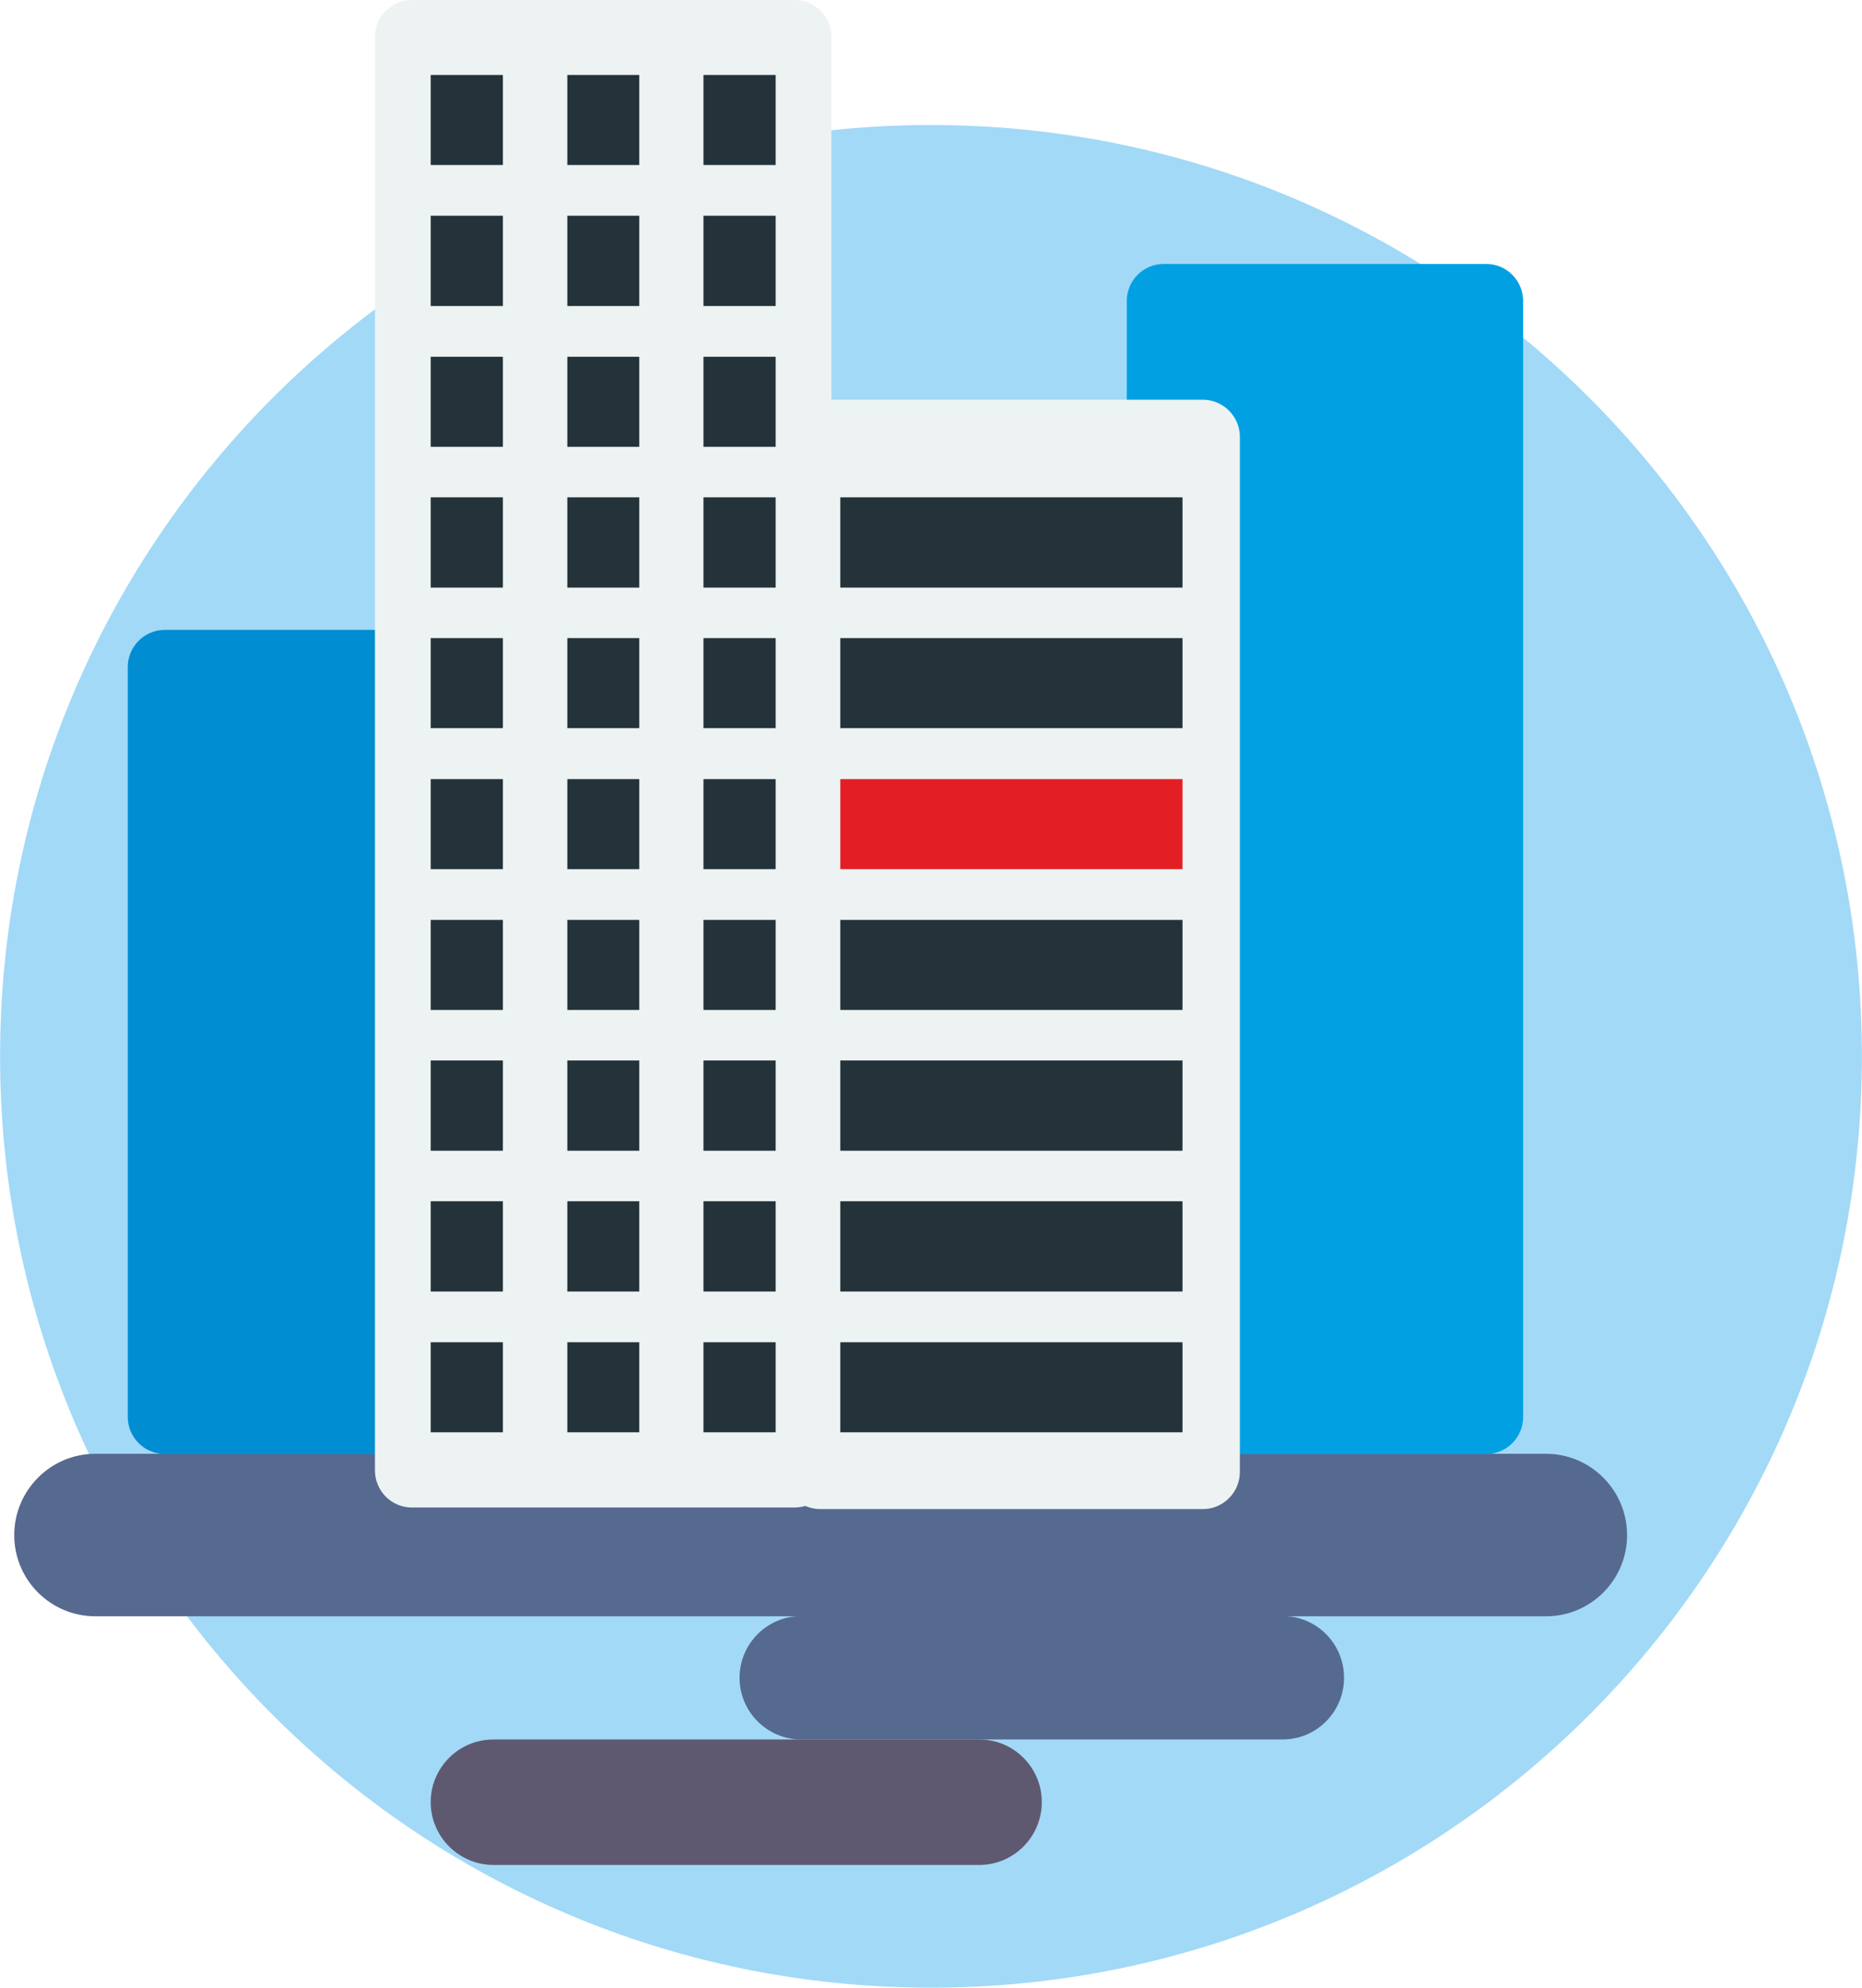 <?xml version="1.0" encoding="UTF-8"?> <svg xmlns="http://www.w3.org/2000/svg" xmlns:xlink="http://www.w3.org/1999/xlink" xmlns:xodm="http://www.corel.com/coreldraw/odm/2003" xml:space="preserve" width="43.625mm" height="46.549mm" version="1.1" style="shape-rendering:geometricPrecision; text-rendering:geometricPrecision; image-rendering:optimizeQuality; fill-rule:evenodd; clip-rule:evenodd" viewBox="0 0 81.5 86.97"> <defs> <style type="text/css"> .fil7 {fill:#E31E24;fill-rule:nonzero} .fil0 {fill:#A2D9F7;fill-rule:nonzero} .fil2 {fill:#5E5971;fill-rule:nonzero} .fil1 {fill:#56698F;fill-rule:nonzero} .fil4 {fill:#00A0E3;fill-rule:nonzero} .fil3 {fill:#008DD2;fill-rule:nonzero} .fil6 {fill:#243239;fill-rule:nonzero} .fil5 {fill:#EDF3F3;fill-rule:nonzero} </style> </defs> <g id="Warstwa_x0020_1">  <path class="fil0" d="M81.5 46.22c0,22.51 -18.25,40.75 -40.75,40.75 -22.51,0 -40.75,-18.24 -40.75,-40.75 0,-22.51 18.25,-40.75 40.75,-40.75 22.51,0 40.75,18.24 40.75,40.75z"></path> <path class="fil1" d="M67.67 70.72l-63.5 0c-1.96,0 -3.55,-1.59 -3.55,-3.55 0,-1.96 1.59,-3.56 3.55,-3.56l63.5 0c1.96,0 3.55,1.6 3.55,3.56 0,1.96 -1.59,3.55 -3.55,3.55z"></path> <path class="fil1" d="M56.14 76.11l-21.07 0c-1.49,0 -2.7,-1.21 -2.7,-2.7 0,-1.49 1.21,-2.7 2.7,-2.7l21.07 0c1.49,0 2.69,1.21 2.69,2.7 0,1.49 -1.2,2.7 -2.69,2.7z"></path> <path class="fil2" d="M21.6 81.6l21.26 0c1.52,0 2.74,-1.24 2.74,-2.75 0,-1.52 -1.23,-2.74 -2.74,-2.74l-21.26 0c-1.52,0 -2.75,1.23 -2.75,2.74 0,1.52 1.24,2.75 2.75,2.75z"></path> <path class="fil3" d="M21.33 63.62l-14.12 0c-0.89,0 -1.62,-0.73 -1.62,-1.62l0 -32.82c0,-0.89 0.73,-1.62 1.62,-1.62l14.12 0c0.89,0 1.62,0.72 1.62,1.62l0 32.82c0,0.89 -0.73,1.62 -1.62,1.62z"></path> <path class="fil4" d="M65.06 63.62l-14.13 0c-0.89,0 -1.61,-0.73 -1.61,-1.62l0 -48.83c0,-0.89 0.72,-1.62 1.61,-1.62l14.13 0c0.89,0 1.61,0.73 1.61,1.62l0 48.83c0,0.89 -0.72,1.62 -1.61,1.62z"></path> <path class="fil5" d="M34.78 0l-16.76 0c-0.89,0 -1.61,0.72 -1.61,1.61l0 62.73c0,0.89 0.72,1.62 1.61,1.62l16.76 0c0.89,0 1.61,-0.73 1.61,-1.62l0 -62.73c0,-0.89 -0.72,-1.61 -1.61,-1.61z"></path> <path class="fil5" d="M52.65 17.49l-16.75 0c-0.89,0 -1.62,0.72 -1.62,1.62l0 45.3c0,0.89 0.73,1.62 1.62,1.62l16.75 0c0.89,0 1.62,-0.73 1.62,-1.62l0 -45.3c0,-0.89 -0.73,-1.62 -1.62,-1.62z"></path> <polygon class="fil6" points="22.01,7.22 18.85,7.22 18.85,3.28 22.01,3.28 "></polygon> <polygon class="fil6" points="27.98,7.22 24.83,7.22 24.83,3.28 27.98,3.28 "></polygon> <polygon class="fil6" points="33.95,7.22 30.79,7.22 30.79,3.28 33.95,3.28 "></polygon> <polygon class="fil6" points="22.01,13.39 18.85,13.39 18.85,9.44 22.01,9.44 "></polygon> <polygon class="fil6" points="27.98,13.39 24.83,13.39 24.83,9.44 27.98,9.44 "></polygon> <polygon class="fil6" points="33.95,13.39 30.79,13.39 30.79,9.44 33.95,9.44 "></polygon> <polygon class="fil6" points="22.01,19.55 18.85,19.55 18.85,15.61 22.01,15.61 "></polygon> <polygon class="fil6" points="27.98,19.55 24.83,19.55 24.83,15.61 27.98,15.61 "></polygon> <polygon class="fil6" points="33.95,19.55 30.79,19.55 30.79,15.61 33.95,15.61 "></polygon> <polygon class="fil6" points="22.01,25.71 18.85,25.71 18.85,21.76 22.01,21.76 "></polygon> <polygon class="fil6" points="27.98,25.71 24.83,25.71 24.83,21.76 27.98,21.76 "></polygon> <polygon class="fil6" points="33.95,25.71 30.79,25.71 30.79,21.76 33.95,21.76 "></polygon> <polygon class="fil6" points="22.01,31.86 18.85,31.86 18.85,27.92 22.01,27.92 "></polygon> <polygon class="fil6" points="27.98,31.86 24.83,31.86 24.83,27.92 27.98,27.92 "></polygon> <polygon class="fil6" points="33.95,31.86 30.79,31.86 30.79,27.92 33.95,27.92 "></polygon> <polygon class="fil6" points="22.01,38.03 18.85,38.03 18.85,34.09 22.01,34.09 "></polygon> <polygon class="fil6" points="27.98,38.03 24.83,38.03 24.83,34.09 27.98,34.09 "></polygon> <polygon class="fil6" points="33.95,38.03 30.79,38.03 30.79,34.09 33.95,34.09 "></polygon> <polygon class="fil6" points="22.01,44.19 18.85,44.19 18.85,40.25 22.01,40.25 "></polygon> <polygon class="fil6" points="27.98,44.19 24.83,44.19 24.83,40.25 27.98,40.25 "></polygon> <polygon class="fil6" points="33.95,44.19 30.79,44.19 30.79,40.25 33.95,40.25 "></polygon> <polygon class="fil6" points="22.01,50.35 18.85,50.35 18.85,46.4 22.01,46.4 "></polygon> <polygon class="fil6" points="27.98,50.35 24.83,50.35 24.83,46.4 27.98,46.4 "></polygon> <polygon class="fil6" points="33.95,50.35 30.79,50.35 30.79,46.4 33.95,46.4 "></polygon> <polygon class="fil6" points="22.01,56.51 18.85,56.51 18.85,52.56 22.01,52.56 "></polygon> <polygon class="fil6" points="27.98,56.51 24.83,56.51 24.83,52.56 27.98,52.56 "></polygon> <polygon class="fil6" points="33.95,56.51 30.79,56.51 30.79,52.56 33.95,52.56 "></polygon> <polygon class="fil6" points="22.01,62.67 18.85,62.67 18.85,58.73 22.01,58.73 "></polygon> <polygon class="fil6" points="27.98,62.67 24.83,62.67 24.83,58.73 27.98,58.73 "></polygon> <polygon class="fil6" points="33.95,62.67 30.79,62.67 30.79,58.73 33.95,58.73 "></polygon> <polygon class="fil6" points="51.76,25.71 36.78,25.71 36.78,21.76 51.76,21.76 "></polygon> <polygon class="fil6" points="51.76,31.86 36.78,31.86 36.78,27.92 51.76,27.92 "></polygon> <polygon class="fil7" points="51.76,38.03 36.78,38.03 36.78,34.09 51.76,34.09 "></polygon> <polygon class="fil6" points="51.76,44.19 36.78,44.19 36.78,40.25 51.76,40.25 "></polygon> <polygon class="fil6" points="51.76,50.35 36.78,50.35 36.78,46.4 51.76,46.4 "></polygon> <polygon class="fil6" points="51.76,56.51 36.78,56.51 36.78,52.56 51.76,52.56 "></polygon> <polygon class="fil6" points="51.76,62.67 36.78,62.67 36.78,58.73 51.76,58.73 "></polygon> </g> </svg> 